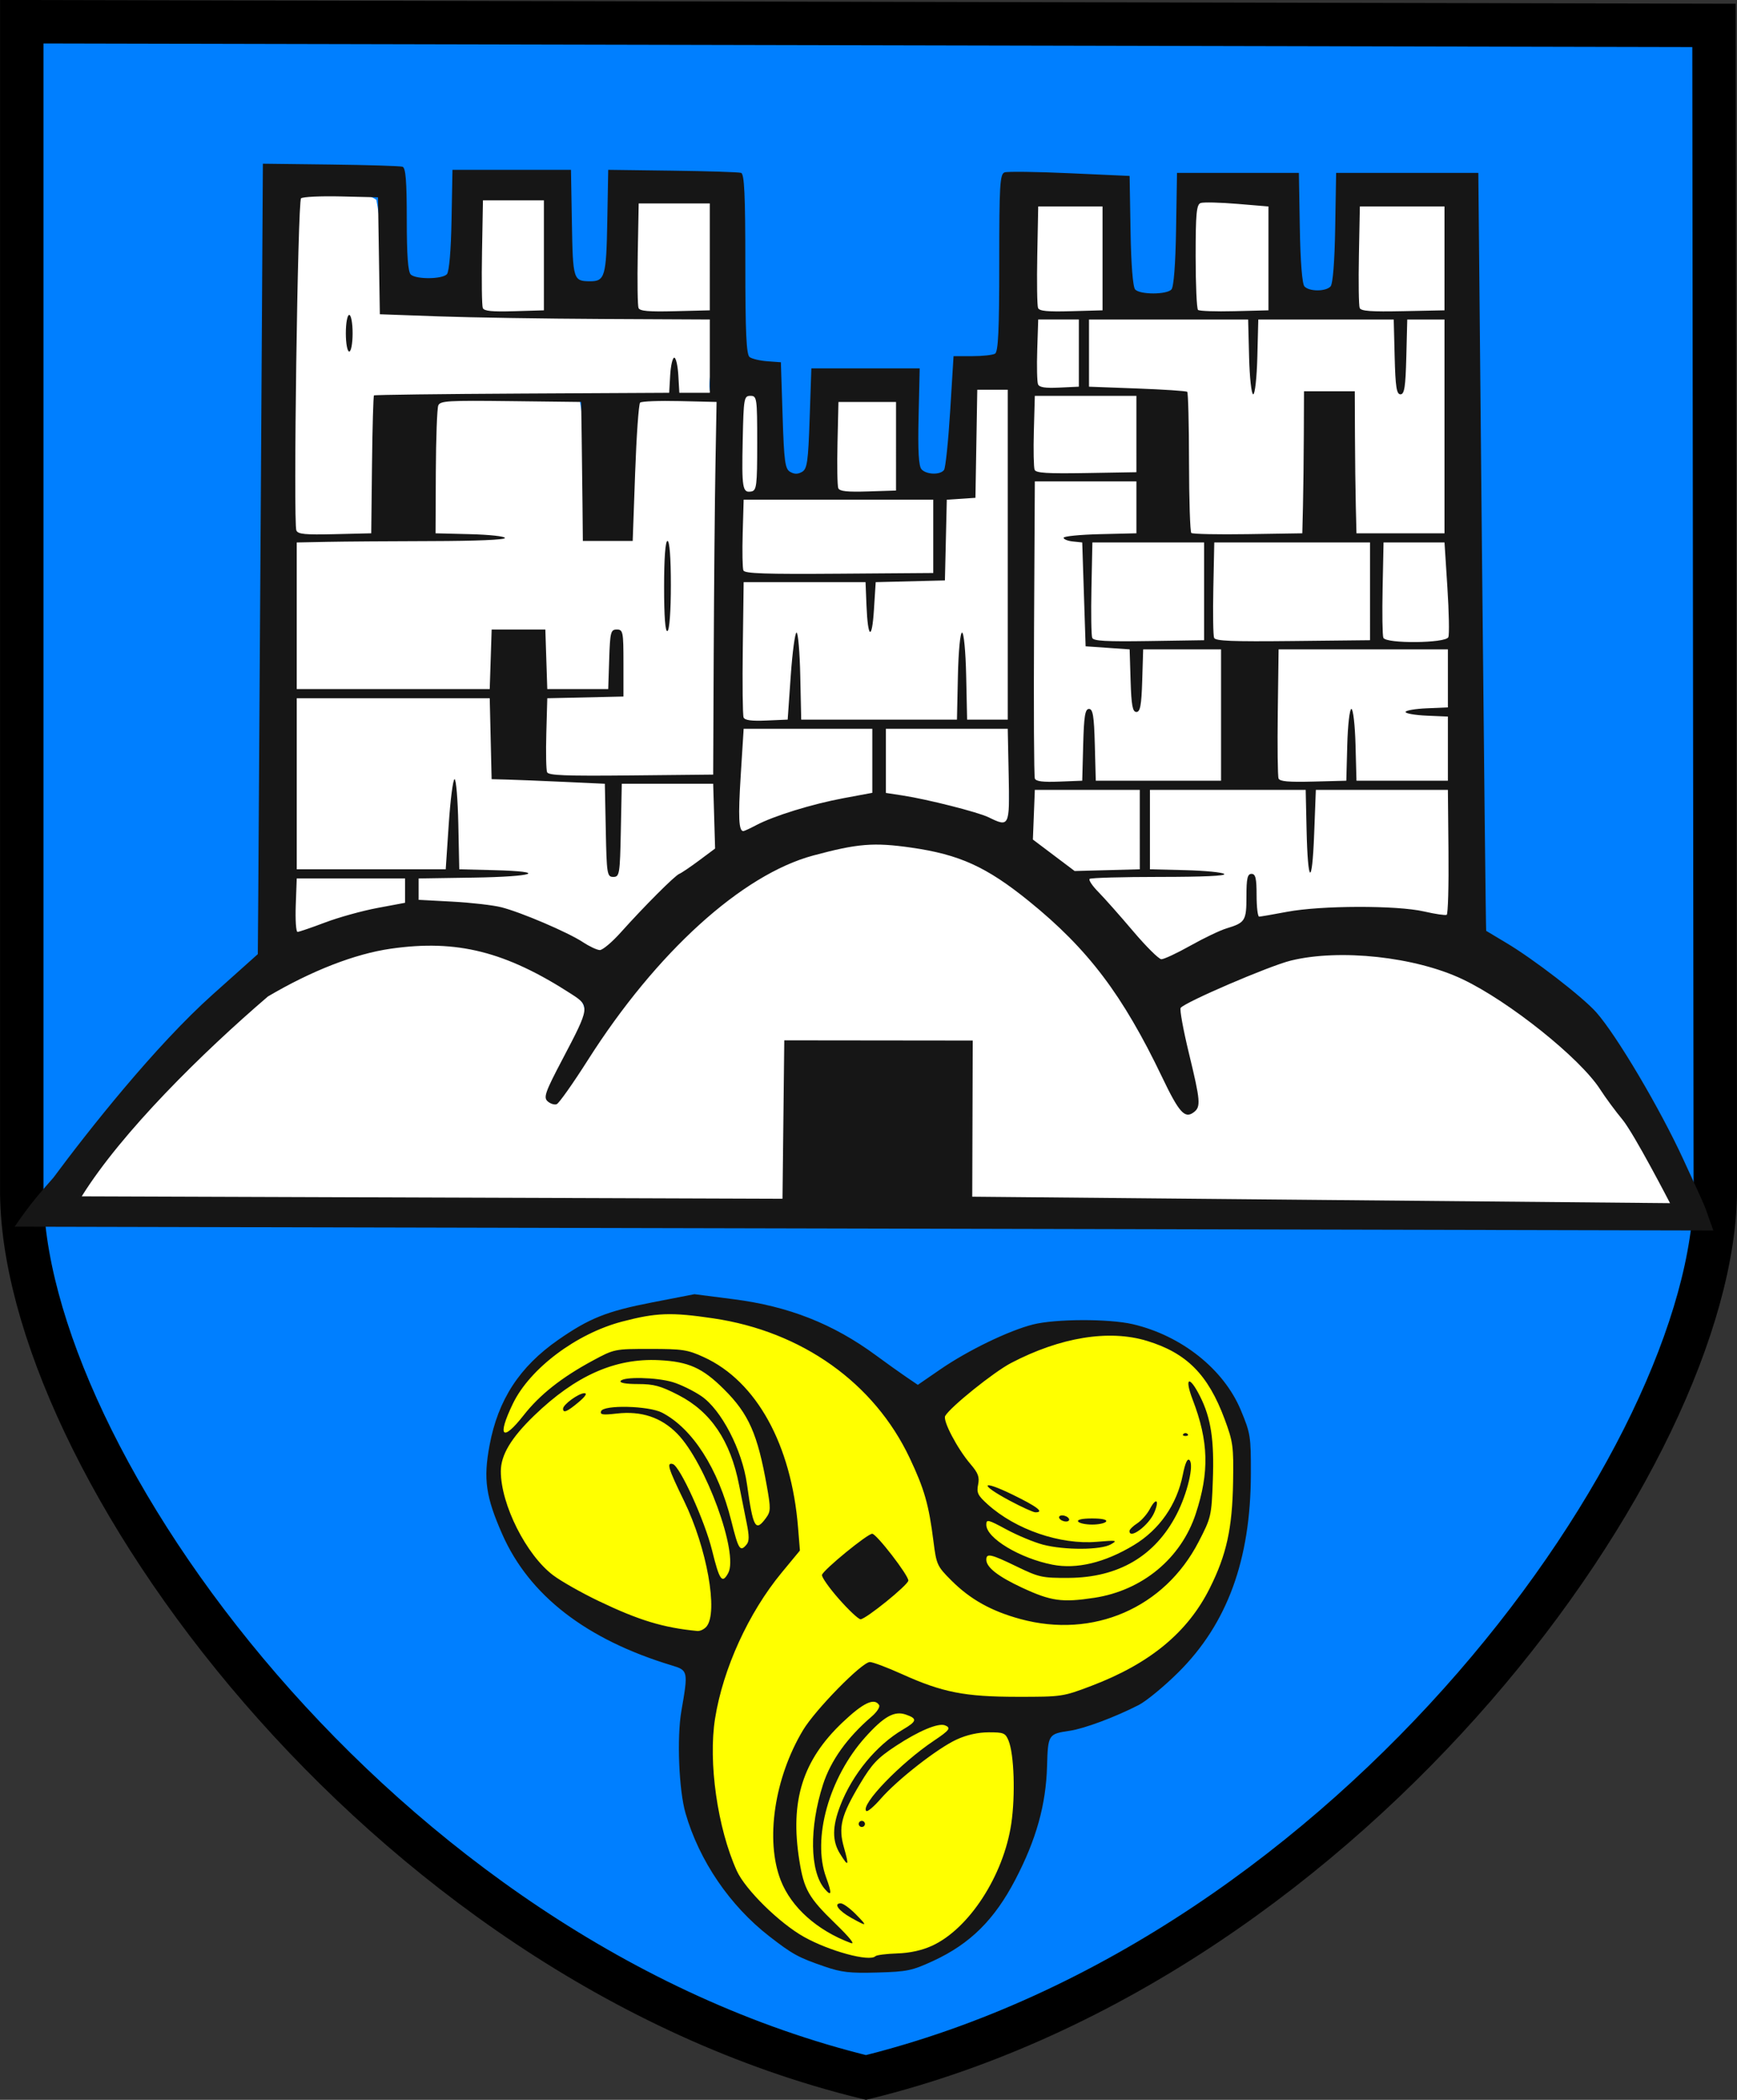 <?xml version="1.0" encoding="UTF-8" standalone="no"?>
<!-- Created with Inkscape (http://www.inkscape.org/) -->

<svg
   xmlns:dc="http://purl.org/dc/elements/1.1/"
   xmlns:cc="http://creativecommons.org/ns#"
   xmlns:rdf="http://www.w3.org/1999/02/22-rdf-syntax-ns#"
   xmlns:svg="http://www.w3.org/2000/svg"
   xmlns="http://www.w3.org/2000/svg"
   xmlns:sodipodi="http://sodipodi.sourceforge.net/DTD/sodipodi-0.dtd"
   xmlns:inkscape="http://www.inkscape.org/namespaces/inkscape"
   width="600.002"
   height="725.219"
   id="svg2"
   version="1.1"
   inkscape:version="0.48.0 r9654"
   sodipodi:docname="Wappen_Sankt_Stefan_ob_Leoben.svg">
  <rect width="100%" height="100%" fill="#333333" stroke="none"/>
  <defs
     id="defs4" />
  <sodipodi:namedview
     id="base"
     pagecolor="#ffffff"
     bordercolor="#666666"
     borderopacity="1.0"
     inkscape:pageopacity="0.0"
     inkscape:pageshadow="2"
     inkscape:zoom="1.0772414"
     inkscape:cx="300.0134"
     inkscape:cy="362.71737"
     inkscape:document-units="px"
     inkscape:current-layer="layer1"
     showgrid="false"
     fit-margin-top="0"
     fit-margin-left="0"
     fit-margin-right="0"
     fit-margin-bottom="0"
     showguides="true"
     inkscape:guide-bbox="true"
     inkscape:window-width="1600"
     inkscape:window-height="998"
     inkscape:window-x="-4"
     inkscape:window-y="-4"
     inkscape:window-maximized="1" />
  <g
     inkscape:label="Ebene 1"
     inkscape:groupmode="layer"
     id="layer1"
     transform="translate(727.502,-305.75)">
    <g
       id="g2999">
      <path
         inkscape:connector-curvature="0"
         sodipodi:nodetypes="cccccc"
         id="path3305"
         d="m -719.987,313.251 584.539,1.272 0.459,402.308 C -135.274,807.359 -258.894,981.44 -428.374,1023.251 -596.83,982.067 -720.599,808.53 -719.987,716.229 z"
         style="fill:#007fff;fill-opacity:1;fill-rule:evenodd;stroke:#000000;stroke-width:15;stroke-linecap:butt;stroke-linejoin:miter;stroke-miterlimit:4;stroke-opacity:1;stroke-dasharray:none" />
      <g
         transform="matrix(1.075,0,0,1.055,-590.567,-59.104)"
         id="g3807">
        <path
           style="fill:#ffff00;fill-opacity:1;fill-rule:nonzero;stroke:none"
           d="m 87.406,774.812 c -22.468,1.015 -46.088,14.223 -53.781,36.062 -1.853,3.354 2.62,5.95 4.75,2.875 2.86,-2.695 -1.928,2.189 -2.719,3.781 -7.395,10.227 -1.135,23.075 4.156,32.688 6.73,13.813 22,19.66 35.144,25.63 7.878,2.758 17.093,6.883 25.356,3.62 4.331,-5.276 1.584,-13.11 0.853,-19.259 -1.022,-4.948 -2.563,-10.149 -4.103,-14.71 3.059,5.46 2.642,12.93 7.156,17.375 4.758,1.041 4.921,-5.993 4.25,-9.156 -2.288,-12.419 -7.741,-24.551 -14.062,-35.062 7.522,9.756 9.93,22.145 14.906,33.125 1.621,3.262 5.913,0.857 5.156,-2.344 0.465,-1.767 -1.324,-5.478 1.25,-2.875 9.37,-3.502 3.792,-17.257 2.531,-24.344 -3.793,-16.667 -17.794,-33.581 -36.156,-32.656 -15.609,0.325 -29.4,8.883 -39.625,20.094 8.254,-8.442 17.745,-17.438 29.688,-20.031 10.867,-0.777 23.139,-1.973 31.969,5.656 17.315,13.491 22.775,36.601 24,57.5 -16.16,20.085 -29.716,44.848 -27.188,71.531 1.275,13.115 2.232,27.423 9.781,38.562 10.237,13.416 25.517,24.779 43,25.094 10.655,-1.421 22.564,-3.182 29.562,-12.219 11.84,-13.168 17.464,-31.08 16.188,-48.75 -0.527,-5.063 0.57,-13.595 -5.781,-15.25 -10.619,-1.218 -19.879,5.519 -27.906,11.5 3.687,-3.996 9.621,-6.257 11.688,-11.406 -1.667,-5.027 -8.041,-0.789 -11,0.656 -3.474,1.887 -7.088,4.363 -9.969,6.594 3.008,-3.886 9.984,-5.707 10.281,-11.156 -2.981,-5.288 -10.289,-0.974 -13.406,2.094 -8.887,7.976 -14.758,19.244 -16.938,30.906 1.097,-12.133 7.423,-22.868 16.031,-31.281 2.668,-1.817 5.189,-7.693 0.188,-7.875 -6.641,1.413 -10.583,8.221 -15.156,12.75 -11.693,13.188 -12.894,33.694 -6.812,49.719 2.535,5.022 7.553,10.033 10.312,13.656 -10.346,-5.858 -18.418,-16.127 -18.031,-28.438 -0.871,-18.738 6.762,-37.471 20.544,-50.246 3.399,-3.242 7.476,-9.503 12.769,-6.036 10.347,3.619 20.538,9.181 31.933,8.667 12.667,0.5 26.135,2.543 37.739,-3.867 21.608,-8.258 39.727,-27.363 42.828,-50.863 1.628,-13.698 3.591,-28.596 -3.125,-41.312 -5.962,-16.523 -24.094,-25.992 -41.156,-23.594 -19.53,2.111 -37.713,12.642 -50.5,27.469 2.65,7.931 8.949,14.034 11.656,21.812 0.81,8.95 10.59,13.04 17.656,16.375 1.478,0.944 10.517,3.272 5.906,2.25 -6.639,-1.155 -12.58,-7.078 -19.5,-6.469 -3.872,3.281 2.375,7.059 4.781,9.062 13.946,10.702 34.464,8.147 47.25,-3.062 2.808,-2.42 5.238,-5.311 7.156,-8.5 -5.124,11.641 -17.32,19.328 -30.123,18.932 -7.656,1.089 -15.189,-0.293 -21.845,-4.026 -2.579,-1.31 -9.028,-3.9 -8.656,1.219 4.159,6.36 12,9.782 19,12.344 11.382,1.873 23.789,1.122 33.375,-5.688 11.526,-6.611 18.146,-19.47 19.719,-32.406 0.77,6.746 -0.248,13.095 -4.25,18.688 -8.927,17.651 -29.327,28.787 -49.022,25.022 C 195.375,873.884 184.025,867.746 176.438,858.812 172.615,844.34 170.727,828.914 162.5,816 147.585,789.924 117.174,774.547 87.406,774.812 z m 1,25.156 C 100.09,803.454 106.691,815.568 109.875,826.75 106.781,815.124 99.143,804.02 87.5,799.781 l 0.906,0.188 z M 258.656,808 c 0.976,2.275 1.661,7.701 0.656,2.5 0.105,0.134 -1.087,-3.945 -0.656,-2.5 z M 153.062,849.75 c 3.498,4.114 7.179,8.598 9.531,13.281 -3.874,4.232 -8.281,8.676 -13.594,10.781 -3.734,-3.442 -8.39,-7.62 -10.062,-12.5 4.278,-4.015 9.213,-9.202 14.125,-11.562 z M 136.438,941 c -0.297,1.946 -0.114,0.251 0,0 z"
           id="path3033"
           inkscape:connector-curvature="0" />
        <path
           inkscape:connector-curvature="0"
           id="path2998-1"
           d="m 137.543,989.599 c -8.407,-2.942 -10.238,-3.964 -17.738,-9.894 -12.677,-10.023 -22.515,-24.751 -26.909,-40.279 -2.143,-7.573 -2.822,-24.731 -1.327,-33.5 2.213,-12.976 2.152,-13.277 -3.026,-14.87 -27.537,-8.471 -45.893,-22.942 -54.553,-43.008 -5.281,-12.238 -6.089,-18.004 -4.069,-29.047 2.732,-14.934 9.628,-25.728 22.072,-34.548 9.996,-7.086 15.62,-9.37 30.147,-12.246 l 13.619,-2.696 12.642,1.655 c 17.645,2.31 31.916,8.041 45.642,18.332 3.3,2.474 7.686,5.667 9.748,7.095 l 3.748,2.596 7.252,-5.082 c 8.848,-6.2 21.914,-12.65 29.731,-14.675 7.222,-1.871 24.494,-1.919 32.149,-0.088 15.622,3.736 29.164,14.719 34.643,28.096 3.126,7.633 3.27,8.563 3.241,20.987 -0.065,28.041 -7.589,48.984 -23.309,64.882 -4.541,4.593 -10.27,9.404 -12.73,10.691 -7.566,3.96 -17.479,7.731 -22.171,8.434 -6.878,1.031 -6.99,1.21 -7.28,11.619 -0.351,12.618 -3.467,23.973 -10.181,37.098 -6.725,13.147 -14.535,21.031 -26.341,26.59 -6.865,3.233 -8.389,3.557 -18,3.833 -8.861,0.254 -11.515,-0.054 -17,-1.974 z m 16.364,-3.37 c 0.384,-0.384 3.519,-0.789 6.968,-0.902 4.092,-0.133 7.991,-1.005 11.219,-2.509 11.886,-5.536 23.001,-22.983 25.474,-39.984 1.346,-9.255 0.914,-22.708 -0.872,-27.157 -1.01,-2.515 -1.555,-2.749 -6.379,-2.74 -3.412,0.006 -7.041,0.833 -10.275,2.342 -6.13,2.859 -19.047,13.13 -24.425,19.423 -2.188,2.56 -4.277,4.357 -4.641,3.993 -1.978,-1.978 10.983,-15.688 21.79,-23.049 5.009,-3.412 5.559,-4.203 3.479,-5.002 -2.184,-0.838 -8.447,1.846 -15.77,6.759 -5.885,3.949 -7.677,5.877 -11.475,12.352 -6.107,10.412 -7.053,14.218 -5.192,20.903 1.702,6.115 1.457,6.503 -1.277,2.02 -2.541,-4.168 -2.514,-8.86 0.093,-15.75 3.871,-10.234 11.646,-19.843 20.169,-24.926 4.506,-2.688 4.661,-3.561 0.864,-4.884 -3.675,-1.281 -7.021,0.628 -13.004,7.418 -11.638,13.208 -17.134,33.255 -12.581,45.893 1.935,5.37 1.788,6.46 -0.498,3.719 -4.751,-5.697 -4.963,-19.999 -0.507,-34.107 2.478,-7.845 7.787,-15.401 15.649,-22.277 1.677,-1.466 2.747,-3.154 2.378,-3.75 -1.528,-2.473 -5.077,-0.765 -11.7,5.629 -12.88,12.435 -16.965,25.663 -13.941,45.15 1.493,9.624 2.963,12.252 11.654,20.834 4.586,4.529 6.401,6.86 4.896,6.288 -10.819,-4.113 -19.118,-11.67 -22.5,-20.485 -5.036,-13.13 -2.075,-33.527 7.139,-49.185 3.966,-6.74 18.964,-22.315 21.487,-22.315 0.951,0 5.596,1.781 10.322,3.957 12.976,5.976 20.161,7.415 37.092,7.425 14.277,0.009 14.643,-0.046 23.805,-3.598 18.752,-7.269 30.875,-17.458 37.983,-31.925 5.414,-11.017 7.26,-19.589 7.508,-34.86 0.188,-11.582 -0.011,-13.088 -2.71,-20.5 -5.317,-14.602 -12.204,-21.676 -24.956,-25.635 -12.22,-3.793 -27.841,-1.201 -43.702,7.254 -5.537,2.951 -19.424,14.328 -21.135,17.314 -0.859,1.5 3.882,10.708 8.105,15.739 2.497,2.975 2.965,4.255 2.466,6.751 -0.531,2.653 -0.101,3.551 3.113,6.494 9.001,8.245 23.287,13.231 35.017,12.223 6.443,-0.554 6.804,-0.486 4.504,0.844 -3.242,1.875 -14.876,1.925 -21.754,0.094 -2.89,-0.769 -8.177,-3.005 -11.75,-4.969 -6.02,-3.309 -6.496,-3.422 -6.496,-1.542 0,4.355 10.754,10.962 21.263,13.063 7.768,1.553 16.793,-0.656 26.13,-6.393 8.209,-5.045 13.816,-13.222 15.727,-22.94 0.781,-3.969 1.494,-5.582 2.17,-4.906 1.517,1.517 -0.691,10.986 -4.149,17.797 -6.923,13.634 -18.685,20.674 -34.689,20.763 -8.489,0.047 -9.518,-0.182 -16.639,-3.7 -8.377,-4.138 -9.812,-4.467 -9.812,-2.25 0,2.478 3.776,5.492 11.44,9.132 9.353,4.442 12.899,4.949 23.294,3.332 15.402,-2.396 27.849,-12.9 32.559,-27.476 4.419,-13.676 4.161,-23.698 -0.962,-37.33 -2.783,-7.405 -1.127,-8.179 2.366,-1.107 3.499,7.084 4.57,14.251 4.095,27.406 -0.425,11.771 -0.529,12.228 -4.588,20.22 -10.993,21.641 -33.846,31.726 -57.225,25.252 -9.375,-2.596 -16.137,-6.445 -22.227,-12.653 -4.554,-4.641 -4.787,-5.162 -5.734,-12.807 -1.484,-11.974 -2.906,-17.058 -7.617,-27.222 -11.419,-24.635 -34.636,-41.467 -63.122,-45.761 -13.538,-2.041 -18.328,-1.868 -29.279,1.054 -14.735,3.932 -29.684,15.385 -35.143,26.924 -5.121,10.824 -3.386,12.671 3.498,3.724 5.158,-6.704 12.194,-12.372 22.145,-17.841 6.976,-3.834 7.039,-3.847 18.5,-3.847 10.421,0 12.044,0.255 17.296,2.716 16.866,7.903 28.064,28.575 30.219,55.784 l 0.594,7.5 -5.877,7.25 c -10.623,13.105 -18.827,31.411 -21.383,47.716 -2.244,14.313 0.769,35.866 6.972,49.869 2.724,6.148 13.762,17.2 21.648,21.675 8.248,4.68 21.002,8.186 22.895,6.293 z m -7.786,-12.569 c -4.061,-2.313 -5.778,-4.734 -3.357,-4.734 0.763,0 2.914,1.575 4.779,3.5 3.969,4.095 3.824,4.221 -1.422,1.234 z m 2.422,-30.734 c 0,-0.55 0.45,-1 1,-1 0.55,0 1,0.45 1,1 0,0.55 -0.45,1 -1,1 -0.55,0 -1,-0.45 -1,-1 z m -6.357,-73.637 c -3.155,-3.65 -5.603,-7.198 -5.439,-7.885 0.383,-1.61 14.611,-13.482 16.138,-13.466 1.372,0.015 11.685,13.634 11.603,15.324 -0.07,1.438 -13.679,12.664 -15.352,12.664 -0.667,0 -3.794,-2.987 -6.949,-6.637 z m 93.357,-22.248 c 0,-0.487 1.116,-1.616 2.479,-2.509 1.364,-0.893 3.197,-3.012 4.074,-4.708 2.008,-3.883 3.151,-3.011 1.446,1.104 -1.752,4.23 -7.999,9.004 -7.999,6.113 z m -16.5,-3.115 c -0.381,-0.617 1.343,-1 4.5,-1 3.157,0 4.881,0.383 4.5,1 -0.34,0.55 -2.365,1 -4.5,1 -2.135,0 -4.16,-0.45 -4.5,-1 z m -6,-1 c -0.34,-0.55 0.057,-1 0.882,-1 0.825,0 1.778,0.45 2.118,1 0.34,0.55 -0.057,1 -0.882,1 -0.825,0 -1.778,-0.45 -2.118,-1 z m -15.929,-5.801 c -10.005,-5.444 -9.339,-7.061 0.832,-2.017 7.994,3.965 10.369,5.84 7.347,5.802 -0.688,-0.009 -4.368,-1.712 -8.179,-3.786 z m 55.762,-21.866 c 0.367,-0.367 0.967,-0.367 1.333,0 0.367,0.367 0.067,0.667 -0.667,0.667 -0.733,0 -1.033,-0.3 -0.667,-0.667 z M 99.627,878.325 c 3.843,-4.631 0.146,-25.749 -7.199,-41.122 -5.107,-10.689 -5.706,-12.679 -3.634,-12.088 2.291,0.653 10.3,18.577 12.642,28.293 2.365,9.808 3.224,11.038 5.169,7.403 3.436,-6.42 -7.266,-36.222 -16.4,-45.668 -5.159,-5.335 -11.535,-7.485 -19.446,-6.555 -4.459,0.524 -5.394,0.382 -5.004,-0.759 0.736,-2.155 15.299,-1.812 19.599,0.46 9.791,5.175 18.054,18.328 22.242,35.405 2.32,9.46 2.834,10.28 4.89,7.802 0.911,-1.098 0.915,-2.78 0.02,-7.25 -0.641,-3.201 -1.728,-8.746 -2.415,-12.321 -2.77,-14.421 -9.048,-23.914 -19.418,-29.363 -5.785,-3.04 -7.931,-3.637 -13.083,-3.637 -3.854,0 -5.931,-0.375 -5.545,-1 0.898,-1.454 11.436,-1.225 16.712,0.363 2.492,0.75 6.623,2.803 9.181,4.563 6.418,4.416 13.164,17.649 14.699,28.833 1.975,14.398 2.735,15.779 6.103,11.096 1.544,-2.147 1.571,-3.064 0.299,-10.355 -2.993,-17.17 -5.813,-23.686 -13.738,-31.742 -6.936,-7.051 -11.403,-9.093 -20.941,-9.575 -14.076,-0.712 -26.822,5.06 -40.129,18.172 -7.402,7.294 -10.684,12.888 -10.684,18.211 0,10.876 8.174,27.41 16.831,34.044 2.568,1.968 9.169,5.773 14.669,8.455 12.927,6.304 20.67,8.697 31.628,9.775 0.895,0.088 2.225,-0.56 2.956,-1.44 z m -46.083,-71.327 c 0,-1.36 5.011,-5.073 6.847,-5.073 1.012,0 0.336,1.061 -1.885,2.959 -3.623,3.097 -4.962,3.667 -4.962,2.113 z"
           style="fill:#161616"
           sodipodi:nodetypes="csssssssscssscssssssssssssccsssscsscssscsscsssscsccssccssssssssssssssssssssssssssssssssssssssssssssssscssssccsssssssssccccscssssssssssssssssscsccsccssscsscsssccssscssscsssssscccssss" />
      </g>
      <path
         sodipodi:nodetypes="cccccccccccccccccccccccccccccccccccccccccccccccccccccccccccccccccccccccccccccccccccccccccccccccccccccccccccccccccccccccccccccccccccccccccccccc"
         inkscape:connector-curvature="0"
         id="path4085"
         d="m -616.145,372.815 c -4.392,0.027 -11.921,-0.348 -10.562,5.637 -1.472,38.016 -1.31,76.065 -1.9,114.096 0.945,18.081 0.13,37.75 0.402,56.438 0.304,26.24 -0.585,52.56 0.402,78.756 2.523,4.052 8.443,-0.979 12.3,-1.177 16.015,-6.843 31.396,-6.38 37.35,-7.414 17.758,-0.005 34.252,5.881 49.35,13.731 3.772,1.736 9.267,4.489 12.213,0.201 11.658,-11.747 22.773,-23.955 37.315,-33.131 -0.633,-8.079 -1.307,-16.156 -1.239,-42.351 0.068,-26.195 1.165,-70.147 1.056,-114.107 -5.884,-0.835 -0.932,-11.445 -2.558,-16.121 0,-17.626 0,-35.252 0,-52.878 -9.21,0 -18.42,0 -27.63,0 0,13.417 0,26.835 0,40.252 -9.917,0.004 -19.834,-0.027 -29.749,-0.132 0,-13.373 0,-26.747 0,-40.12 -7.724,0 -15.447,0 -23.171,0 -2.374,13.047 -2.567,27.026 -0.329,39.79 -10.784,-0.246 -21.564,-0.629 -32.344,-0.989 -0.783,-12.797 0.249,-25.892 -2.266,-38.505 -4.51,-3.412 -12.123,-1.262 -17.689,-1.993 z m 305.425,1.945 c -4.723,-0.596 -7.289,3.243 -6.432,7.088 0.079,10.618 -1.009,21.482 0.658,31.977 -4.176,1.683 -13.957,0.241 -20.284,0.725 -9.861,2.565 -10.336,-3.336 -9.246,-10.648 0,-9.461 0,-18.923 0,-28.384 -8.771,0 -17.543,0 -26.314,0 0.429,12.713 -0.874,25.754 0.841,38.307 -1.825,3.331 -0.39,11.673 -0.841,17.011 0.107,8.481 0.53,19.843 -0.89,27.329 0.59,4.053 -1.045,9.066 1.949,12.494 -4.5,2.512 -0.736,12.479 -1.974,17.934 0.246,29.173 -0.574,58.443 0.731,87.558 -0.917,1.73 -0.67,8.038 -0.877,12.198 -0.237,4.597 -2.938,9.749 3.454,11.964 4.637,2.938 8.306,7.876 14.272,8.574 0.516,3.426 7.935,9.572 11.273,14.029 5.661,4.976 9.114,12.839 16.612,15.706 8.517,-0.389 14.681,-7.118 22.623,-9.494 5.292,-4.821 7.838,-2.472 17.908,-5.472 19.675,-2.608 40.202,-2.865 59.645,0.956 3.005,-22.838 0.764,-45.977 1.462,-68.933 -0.826,-8.259 0.055,-17.622 0.146,-26.472 -3.457,-0.105 -7.966,0.322 -2.449,-0.494 4.235,-2.936 1.053,-9.324 1.994,-13.516 -0.558,-14.509 -2.208,-28.009 -1.483,-42.494 0,-32.395 0,-64.79 0,-97.185 -10.672,0 -21.344,0 -32.015,0 -2.23,12.527 -1.828,25.519 -0.767,38.109 -2.663,2.144 -12.463,0.31 -17.872,0.923 -9.165,2.135 -11.504,-1.886 -9.758,-9.593 0,-9.681 0,-19.362 0,-29.043 -7.444,-0.453 -14.895,-1.322 -22.367,-1.154 z m 15.35,40.746 c -0.083,4.817 -1.247,2.539 0,0 z m -91.039,23.406 c -7.832,-0.066 -6.949,9.193 -7.127,13.978 -0.101,7.977 -0.077,15.956 -0.11,23.934 -5.033,1.411 -6.597,-0.237 -15.277,0.752 -10.886,1.461 -8.146,-6.173 -8.077,-12.62 0,-7.154 0,-14.307 0,-21.461 -7.931,0 -15.862,0 -23.792,0 0,11.11 0,22.219 0,33.329 -8.552,-0.21 -18.835,0.412 -26.351,-0.297 3.635,-6.805 1.336,-15.128 2.066,-22.516 -0.663,-3.916 1.618,-11.957 -4.625,-12.758 -5.478,2.548 -3.458,9.845 -4.349,14.439 0.572,6.9 -1.722,14.66 1.352,21.131 -2.989,3.37 -0.38,11.789 -1.243,17.077 0.938,8.812 2.222,20.237 0,28.549 1.719,17.347 -0.474,30.613 -0.635,47.009 0.314,8.236 -2.108,17.288 0.635,25.121 4.012,1.883 8.581,-2.977 12.792,-3.791 11.012,-4.565 23.749,-7.875 37.224,-7.955 13.475,-0.081 26.894,4.45 39.964,8.779 6.853,-0.393 4.527,-9 5.203,-13.022 0.185,-43.74 -0.15,-88.155 -0.013,-132.36 0.429,-7.144 0.911,-8.139 -7.638,-7.319 z m 55.296,3.89 c 3.285,0.577 8.124,-0.412 10.672,1.088 1.166,15.541 -0.381,31.381 1.864,46.779 2.82,2.909 -10.463,0.171 -13.559,1.121 -5.036,-1.589 -0.805,-11.537 -2.193,-16.417 0,-10.901 0,-21.802 0,-32.703 1.072,0.044 2.144,0.088 3.216,0.132 z m 61.619,0.758 c 10.474,-2.875 5.766,8.044 6.836,13.714 0.101,11.505 0.191,23.012 0.364,34.516 -5.59,-1.067 -17.4,3.45 -14.319,-5.34 0.16,-14.296 0.286,-28.593 0.395,-42.889 2.242,0 4.483,0 6.725,0 z m -239.787,1.78 c -2.498,15.389 -1.126,31.011 -3.107,46.45 -7.163,0.098 -16.279,1.959 -12.974,-7.384 -0.267,-13.335 0.66,-26.828 -1.827,-40.021 5.112,0.724 15.181,-1.551 17.908,0.956 z m -69.842,0.791 c -0.27,15.186 -0.471,30.373 -0.731,45.559 -6.091,0.084 -12.182,0.064 -18.274,0.066 0.285,-15.636 0.483,-31.274 0.694,-46.911 5.207,0.921 15.957,-2.021 18.31,1.286 z m 29.749,79.778 c 10.592,-3.038 7.605,6.172 7.858,12.461 0,12.055 0,24.109 0,36.164 -5.254,-0.094 -10.536,-0.223 -15.715,-1.088 0,-15.846 0,-31.692 0,-47.537 2.619,0 5.238,0 7.858,0 z m 253.09,3.33 c 9.634,-2.664 6.515,5.966 6.871,11.571 0.184,12.051 -0.451,24.518 0.731,36.362 -5.257,-1.478 -17.948,3.75 -15.898,-4.319 0,-14.582 0,-29.164 0,-43.746 6.743,0.013 2.584,-1.146 8.296,0.132 z m -131.68,67.746 c -30.038,0.958 -54.176,20.26 -72.365,39.959 -14.566,14.942 -24.656,32.947 -37.314,48.918 0.682,-6.567 5.834,-13.212 8.187,-19.747 2.06,-5.13 7.234,-12.278 0.658,-16.549 -14.169,-9.667 -31.139,-17.188 -49.193,-18.033 -22.108,-0.599 -43.207,7.945 -60.742,19.384 -19.641,16.756 -39.395,34.173 -53.798,54.922 -3.563,5.435 -6.702,11.165 -10.124,16.714 82.012,0 164.024,0 246.036,0 0.27,-18.219 0.489,-36.438 0.694,-54.658 20.284,-0.205 40.567,-0.391 60.851,-0.56 2.679,17.642 0.094,35.645 2.607,53.237 1.371,6.44 12.331,1.672 17.896,3.218 75.59,0.65 151.184,0.79 226.776,1.038 -13.474,-23.985 -26.711,-49.667 -51.029,-66.16 -14.728,-11.67 -32.265,-21.211 -52.239,-22.821 -16.967,-3.408 -34.407,0.394 -49.61,7.324 -6.713,3.828 -17.525,4.661 -20.942,11.967 -0.754,10.113 3.997,20.05 3.801,30.23 0.693,3.764 -0.833,3.812 -2.449,0.626 -12.639,-20.068 -21.658,-42.7 -40.275,-59.142 -14.874,-14.866 -34.047,-28.301 -56.941,-29.637 -3.484,-0.304 -6.993,-0.392 -10.489,-0.231 z"
         style="fill:#ffffff;fill-opacity:1;fill-rule:nonzero;stroke:none" />
      <path
         sodipodi:nodetypes="csccscsssccscccssscscscscsscscccsccscssssscsssscccsssscccscssscccccssssssssssssccssscccccccsssssssssscccsscccccssssssccscscccccssscsscccccccccssscsscccssscscsccccccscccccccccccscscccccsssscccccsscssscccccccssscccccssscccccsssccssscccccssscccccscscccscscsccccscscscsssscccccccccccccssscccscscccsssccssscccssscccccccccccccccsccccscsccccccscsccccccscsccsscccsccccccccsccscsccsccccccsscccsscscsssssccscccsscccccccssscccssscccccsssssccssssscccccscsccccccscsccccccscsccccccccsccccccscsccccccscsccccssscsccccccscsc"
         style="fill:#161616"
         d="m -709.085,712.526 c 12.156,-16.408 35.17,-45.528 55.137,-63.383 l 15.498,-13.859 0.169,-21.51 c 0.094,-11.83 0.488,-73.254 0.877,-136.496 l 0.708,-114.986 23.39,0.281 c 12.865,0.155 24.048,0.496 24.852,0.758 1.091,0.356 1.462,4.986 1.462,18.233 0,12.404 0.423,18.137 1.403,19.022 1.89,1.705 10.856,1.613 12.458,-0.128 0.784,-0.852 1.408,-8.132 1.605,-18.725 l 0.322,-17.331 20.466,0 20.466,0 0.321,18.415 c 0.342,19.589 0.483,20.043 6.261,20.074 5.14,0.027 5.619,-1.632 5.961,-20.631 l 0.322,-17.857 22.221,0.29 c 12.221,0.159 22.879,0.5 23.683,0.758 1.125,0.36 1.462,7.627 1.462,31.493 0,23.698 0.349,31.285 1.477,32.13 0.812,0.608 3.575,1.26 6.14,1.448 l 4.663,0.342 0.585,18.348 c 0.509,15.974 0.85,18.499 2.631,19.511 1.49,0.846 2.603,0.846 4.093,2e-4 1.771,-1.006 2.125,-3.488 2.631,-18.456 l 0.585,-17.294 18.712,0 18.712,0 -0.381,16.675 c -0.271,11.852 0.025,17.115 1.02,18.197 1.722,1.871 6.484,1.996 7.77,0.204 0.52,-0.725 1.472,-9.864 2.116,-20.307 l 1.17,-18.989 6.432,0 c 3.538,0 7.09,-0.384 7.894,-0.853 1.114,-0.65 1.462,-8.125 1.462,-31.417 0,-26.858 0.224,-30.641 1.844,-31.202 1.014,-0.351 11.145,-0.218 22.513,0.297 l 20.669,0.935 0.32,18.911 c 0.199,11.766 0.806,19.438 1.605,20.307 1.666,1.811 10.857,1.811 12.523,-7e-4 0.804,-0.874 1.405,-8.678 1.605,-20.835 l 0.32,-19.438 21.051,0 21.051,0 0.32,18.911 c 0.199,11.766 0.806,19.438 1.605,20.307 1.659,1.803 7.355,1.803 9.014,0 0.799,-0.869 1.406,-8.541 1.605,-20.307 l 0.32,-18.911 24.56,0 24.56,0 1.254,130.81 c 0.69,71.946 1.348,130.883 1.462,130.971 0.114,0.089 3.234,1.957 6.932,4.151 9.4,5.577 26.34,18.64 31.053,23.945 7.053,7.939 22.036,33.253 30.185,50.997 9.408,20.486 6.266,13.383 10.297,24.394 l -586.781,-1.321 c 5.957,-8.659 8.787,-11.627 13.354,-16.879 z m 558.453,8.761 c 0,0 -12.465,-24.086 -16.389,-28.804 -2.413,-2.901 -5.916,-7.648 -7.784,-10.549 -6.911,-10.733 -31.388,-30.315 -47.446,-37.958 -16.334,-7.774 -42.439,-10.616 -59.373,-6.464 -7.408,1.817 -36.728,14.414 -38.054,16.349 -0.379,0.554 0.895,7.545 2.831,15.536 4.046,16.698 4.203,18.625 1.668,20.522 -3.072,2.299 -5.045,0.095 -10.935,-12.218 -13.555,-28.335 -25.561,-44.196 -45.952,-60.705 -14.673,-11.879 -24.004,-16.122 -40.701,-18.508 -12.934,-1.848 -18.444,-1.404 -33.806,2.723 -24.643,6.62 -54.232,33.465 -77.851,70.632 -5.146,8.097 -9.999,14.966 -10.784,15.263 -0.785,0.297 -2.195,-0.152 -3.133,-0.997 -1.493,-1.347 -0.839,-3.183 5.274,-14.796 9.277,-17.625 9.344,-18.105 3.104,-22.146 -22.86,-14.806 -39.708,-19.049 -62.582,-15.758 -12.393,1.783 -27.24,7.556 -42.399,16.486 -22.561,19.334 -50.456,46.775 -64.322,69.034 l 242.058,0.839 0.615,-54.713 65.095,0.071 -0.164,53.93 z m -165.703,-88.921 c 4.63,-2.603 10.228,-5.283 12.439,-5.955 6.533,-1.986 6.944,-2.641 6.944,-11.067 0,-6.215 0.353,-7.783 1.754,-7.783 1.392,0 1.754,1.524 1.754,7.384 0,4.061 0.395,7.384 0.877,7.384 0.482,-5.2e-4 4.824,-0.748 9.648,-1.662 11.718,-2.219 37.932,-2.282 47.335,-0.115 3.843,0.886 7.356,1.404 7.808,1.152 0.452,-0.252 0.729,-10.065 0.615,-21.806 l -0.206,-21.348 -22.805,0 -22.805,0 -0.585,15.296 c -0.703,18.378 -2.192,17.477 -2.618,-1.582 l -0.306,-13.714 -26.899,0 -26.899,0 0,13.714 0,13.714 12.265,0.303 c 6.746,0.167 12.772,0.76 13.391,1.319 0.721,0.65 -7.295,1.015 -22.304,1.015 -12.886,0 -23.771,0.308 -24.188,0.684 -0.417,0.376 0.942,2.41 3.021,4.519 2.079,2.109 7.464,8.183 11.966,13.497 4.503,5.314 8.904,9.69 9.782,9.723 0.877,0.033 5.384,-2.07 10.014,-4.673 z m -196.76,-4.556 c 8.132,-9.076 18.692,-19.648 20.227,-20.249 0.741,-0.29 3.829,-2.377 6.863,-4.638 l 5.515,-4.111 -0.33,-11.185 -0.33,-11.185 -15.788,0 -15.788,0 -0.323,16.088 c -0.304,15.141 -0.457,16.088 -2.601,16.088 -2.144,0 -2.297,-0.946 -2.601,-16.088 l -0.323,-16.088 -14.034,-0.648 c -7.719,-0.356 -16.519,-0.713 -19.555,-0.791 l -5.521,-0.143 -0.326,-13.978 -0.326,-13.978 -33.331,0 -33.331,0 0,29.538 0,29.538 25.729,0 25.729,0 1.044,-15.56 c 0.574,-8.558 1.481,-15.56 2.015,-15.56 0.534,0 1.117,7.002 1.295,15.56 l 0.324,15.56 11.988,0.301 c 18.978,0.476 14.137,2.252 -7.017,2.574 l -19.005,0.29 0,3.692 0,3.692 11.695,0.627 c 6.432,0.345 14.014,1.214 16.849,1.931 6.823,1.726 23.043,8.66 28.178,12.045 2.251,1.484 4.883,2.72 5.848,2.747 0.965,0.026 4.22,-2.705 7.234,-6.069 z m -102.139,-3.447 c 4.704,-1.783 12.852,-4.045 18.105,-5.028 l 9.552,-1.787 0,-4.203 0,-4.203 -18.712,0 -18.712,0 -0.338,9.231 c -0.186,5.077 0.088,9.231 0.607,9.231 0.52,0 4.794,-1.459 9.498,-3.241 z m 281.442,-32.098 0,-13.714 -18.127,0 -18.127,0 -0.337,8.578 -0.337,8.578 7.213,5.436 7.213,5.436 11.252,-0.3 11.252,-0.3 z m -132.514,-1.518 c 6.074,-3.212 19.321,-7.305 30.182,-9.326 l 9.941,-1.849 0,-11.06 0,-11.06 -22.221,0 -22.221,0 -1.011,16.068 c -0.916,14.559 -0.694,19.272 0.907,19.272 0.305,0 2.295,-0.92 4.422,-2.045 z m 87.226,-17.207 -0.323,-16.088 -21.051,0 -21.051,0 0,11.077 0,11.077 5.848,0.895 c 8.512,1.303 26.002,5.738 29.625,7.513 7.188,3.521 7.309,3.269 6.953,-14.474 z m 25.736,-10.549 c 0.264,-9.933 0.663,-12.395 2.01,-12.395 1.346,0 1.745,2.462 2.01,12.395 l 0.33,12.395 21.636,0 21.636,0 0,-22.681 0,-22.681 -13.449,0 -13.449,0 -0.333,10.813 c -0.263,8.533 -0.686,10.813 -2.006,10.813 -1.32,0 -1.743,-2.28 -2.006,-10.813 l -0.333,-10.813 -7.602,-0.527 -7.602,-0.527 -0.585,-17.934 -0.585,-17.934 -3.216,-0.334 c -1.769,-0.184 -3.216,-0.761 -3.216,-1.283 0,-0.522 5.658,-1.084 12.572,-1.249 l 12.572,-0.299 0,-8.967 0,-8.967 -17.543,0 -17.543,0 -0.269,50.636 c -0.148,27.85 -0.024,51.251 0.276,52.003 0.391,0.98 2.783,1.279 8.456,1.055 l 7.91,-0.312 z m 91.222,0 c 0.181,-6.817 0.822,-12.395 1.425,-12.395 0.602,0 1.244,5.578 1.425,12.395 l 0.33,12.395 15.788,0 15.788,0 0,-11.077 0,-11.077 -7.309,-0.314 c -4.02,-0.173 -7.309,-0.743 -7.309,-1.268 0,-0.525 3.289,-1.096 7.309,-1.268 l 7.309,-0.314 0,-10.022 0,-10.022 -29.238,0 -29.238,0 -0.284,21.626 c -0.156,11.894 -0.034,22.237 0.272,22.983 0.413,1.009 3.489,1.28 11.979,1.055 l 11.423,-0.302 z m -218.841,-31.702 c 0.103,-23.093 0.366,-52.051 0.585,-64.35 l 0.398,-22.363 -12.765,-0.301 c -7.021,-0.166 -13.161,0.072 -13.645,0.527 -0.484,0.456 -1.259,11.391 -1.721,24.301 l -0.841,23.472 -8.612,0 -8.612,0 -0.115,-12.395 c -0.063,-6.817 -0.194,-17.617 -0.292,-23.999 l -0.178,-11.604 -24.295,-0.285 c -21.862,-0.257 -24.371,-0.108 -25.05,1.489 -0.415,0.976 -0.797,11.311 -0.85,22.966 l -0.095,21.192 11.988,0.301 c 6.692,0.168 11.988,0.75 11.988,1.319 0,0.621 -9.915,1.039 -25.437,1.073 -13.99,0.03 -30.173,0.149 -35.962,0.264 l -10.526,0.209 0,25.318 0,25.318 33.331,0 33.331,0 0.335,-10.285 0.335,-10.285 9.271,0 9.271,0 0.335,10.285 0.335,10.285 10.526,0 10.526,0 0.335,-10.285 c 0.306,-9.416 0.529,-10.285 2.631,-10.285 2.143,0 2.297,0.774 2.297,11.57 l 0,11.57 -13.157,0.298 -13.157,0.298 -0.333,12.067 c -0.183,6.637 -0.064,12.698 0.264,13.469 0.478,1.124 6.232,1.346 28.986,1.119 l 28.389,-0.283 0.187,-41.987 z m -17.145,-22.828 c 0,-9.887 0.442,-15.886 1.17,-15.886 0.726,0 1.17,5.781 1.17,15.234 0,9.018 -0.477,15.5 -1.17,15.886 -0.76,0.424 -1.17,-4.912 -1.17,-15.234 z m 43.741,30.794 c 0.58,-8.268 1.486,-15.033 2.014,-15.033 0.528,0 1.107,6.765 1.285,15.033 l 0.325,15.033 26.899,0 26.899,0 0.325,-15.033 c 0.184,-8.53 0.803,-15.033 1.43,-15.033 0.627,0 1.246,6.503 1.43,15.033 l 0.325,15.033 7.017,0 7.017,0 0,-56.966 0,-56.966 -5.263,0 -5.263,0 -0.319,18.665 -0.319,18.665 -4.944,0.323 -4.944,0.323 -0.326,13.941 -0.326,13.941 -11.954,0.3 -11.954,0.3 -0.606,9.494 c -0.696,10.913 -2.12,10.042 -2.586,-1.582 l -0.317,-7.912 -21.051,0 -21.051,0 -0.301,22.681 c -0.166,12.474 -0.041,23.297 0.277,24.05 0.41,0.97 2.713,1.278 7.903,1.055 l 7.325,-0.314 z m 142.796,-29.274 0,-16.879 -19.297,0 -19.297,0 -0.325,15.777 c -0.179,8.678 -0.059,16.404 0.267,17.169 0.464,1.09 4.717,1.328 19.622,1.101 l 19.03,-0.29 z m 57.306,0 0,-16.879 -26.899,0 -26.899,0 -0.325,15.777 c -0.179,8.678 -0.06,16.401 0.264,17.162 0.467,1.099 6.091,1.326 27.224,1.101 l 26.635,-0.284 z m 27.057,15.832 c 0.368,-0.866 0.22,-8.58 -0.329,-17.142 l -0.999,-15.568 -10.526,0 -10.526,0 -0.325,15.777 c -0.179,8.678 -0.064,16.392 0.256,17.142 0.896,2.106 21.545,1.914 22.449,-0.209 z m -177.924,-34.82 0,-12.659 -32.746,0 -32.746,0 -0.334,11.536 c -0.184,6.345 -0.074,12.149 0.245,12.897 0.457,1.074 7.428,1.311 33.08,1.123 l 32.502,-0.238 z m -193.872,-24.68 c 0.147,-12.994 0.454,-23.794 0.683,-24 0.228,-0.206 23.265,-0.493 51.191,-0.638 l 50.776,-0.263 0.351,-6.066 c 0.193,-3.336 0.825,-6.066 1.404,-6.066 0.579,0 1.211,2.73 1.404,6.066 l 0.351,6.066 5.263,0 5.263,0 0,-12.659 0,-12.659 -36.84,-0.177 c -20.262,-0.097 -45.907,-0.504 -56.989,-0.904 l -20.149,-0.727 -0.317,-20.195 -0.317,-20.195 -12.765,-0.301 c -7.021,-0.166 -13.24,0.127 -13.82,0.651 -1.153,1.04 -2.719,112.113 -1.617,114.703 0.555,1.304 2.923,1.534 13.269,1.288 l 12.594,-0.3 z m -9.038,-45.472 c 0,-3.516 0.52,-6.33 1.17,-6.33 0.65,0 1.17,2.813 1.17,6.33 0,3.516 -0.52,6.33 -1.17,6.33 -0.65,0 -1.17,-2.813 -1.17,-6.33 z m 330.619,59.603 c 0.127,-5.222 0.259,-16.259 0.292,-24.527 l 0.061,-15.033 8.771,0 8.771,0 0.061,15.033 c 0.033,8.268 0.165,19.305 0.292,24.527 l 0.232,9.494 15.204,0 15.204,0 0,-36.922 0,-36.922 -6.432,0 -6.432,0 -0.328,12.923 c -0.264,10.401 -0.657,12.923 -2.011,12.923 -1.354,0 -1.746,-2.522 -2.011,-12.923 l -0.328,-12.923 -23.39,0 -23.39,0 -0.328,12.923 c -0.181,7.136 -0.82,12.923 -1.426,12.923 -0.606,0 -1.245,-5.786 -1.426,-12.923 l -0.328,-12.923 -27.484,0 -27.484,0 0,11.604 0,11.604 16.672,0.621 c 9.169,0.341 16.936,0.859 17.259,1.151 0.323,0.291 0.601,11.223 0.618,24.293 0.017,13.07 0.377,24.075 0.799,24.456 0.422,0.381 9.22,0.563 19.55,0.404 l 18.782,-0.289 0.232,-9.494 z M -465.947,458.803 c 0,-15.634 -0.101,-16.337 -2.339,-16.337 -2.216,0 -2.356,0.801 -2.665,15.248 -0.357,16.684 -0.086,18.31 2.954,17.782 1.849,-0.321 2.05,-1.962 2.05,-16.693 z m 47.95,1.069 0,-15.296 -9.941,0 -9.941,0 -0.328,14.188 c -0.18,7.804 -0.057,14.825 0.274,15.603 0.451,1.061 3.019,1.338 10.269,1.108 l 9.667,-0.307 z m 83.035,-4.22 0,-13.187 -17.543,0 -17.543,0 -0.333,12.067 c -0.183,6.637 -0.063,12.702 0.268,13.479 0.472,1.109 4.299,1.349 17.875,1.119 l 17.275,-0.292 z m -19.882,-27.955 0,-11.604 -7.017,0 -7.017,0 -0.337,10.474 c -0.185,5.761 -0.06,11.125 0.278,11.921 0.446,1.048 2.471,1.36 7.354,1.13 l 6.739,-0.317 z m -184.783,-33.757 0,-18.989 -10.526,0 -10.526,0 -0.322,17.895 c -0.177,9.842 -0.054,18.524 0.273,19.294 0.446,1.048 3.166,1.322 10.847,1.094 l 10.252,-0.305 z m 57.306,0.527 0,-18.461 -12.28,0 -12.28,0 -0.323,17.366 c -0.177,9.551 -0.055,17.994 0.271,18.762 0.451,1.061 3.477,1.324 12.602,1.095 l 12.008,-0.301 z m 135.663,0.527 0,-17.934 -11.11,0 -11.11,0 -0.323,16.836 c -0.178,9.26 -0.055,17.467 0.273,18.237 0.449,1.057 3.26,1.326 11.434,1.097 l 10.838,-0.304 z m 57.306,0 0,-17.934 -10.825,-0.902 c -5.954,-0.496 -11.611,-0.629 -12.572,-0.297 -1.454,0.503 -1.747,3.588 -1.747,18.396 0,9.785 0.368,18.123 0.818,18.529 0.45,0.406 6.107,0.604 12.572,0.44 l 11.754,-0.298 z m 60.815,0 0,-17.934 -14.619,0 -14.619,0 -0.323,16.836 c -0.178,9.26 -0.057,17.464 0.27,18.23 0.457,1.073 3.893,1.325 14.942,1.097 l 14.349,-0.296 z"
         id="path2998"
         inkscape:connector-curvature="0" />
    </g>
  </g>
</svg>
